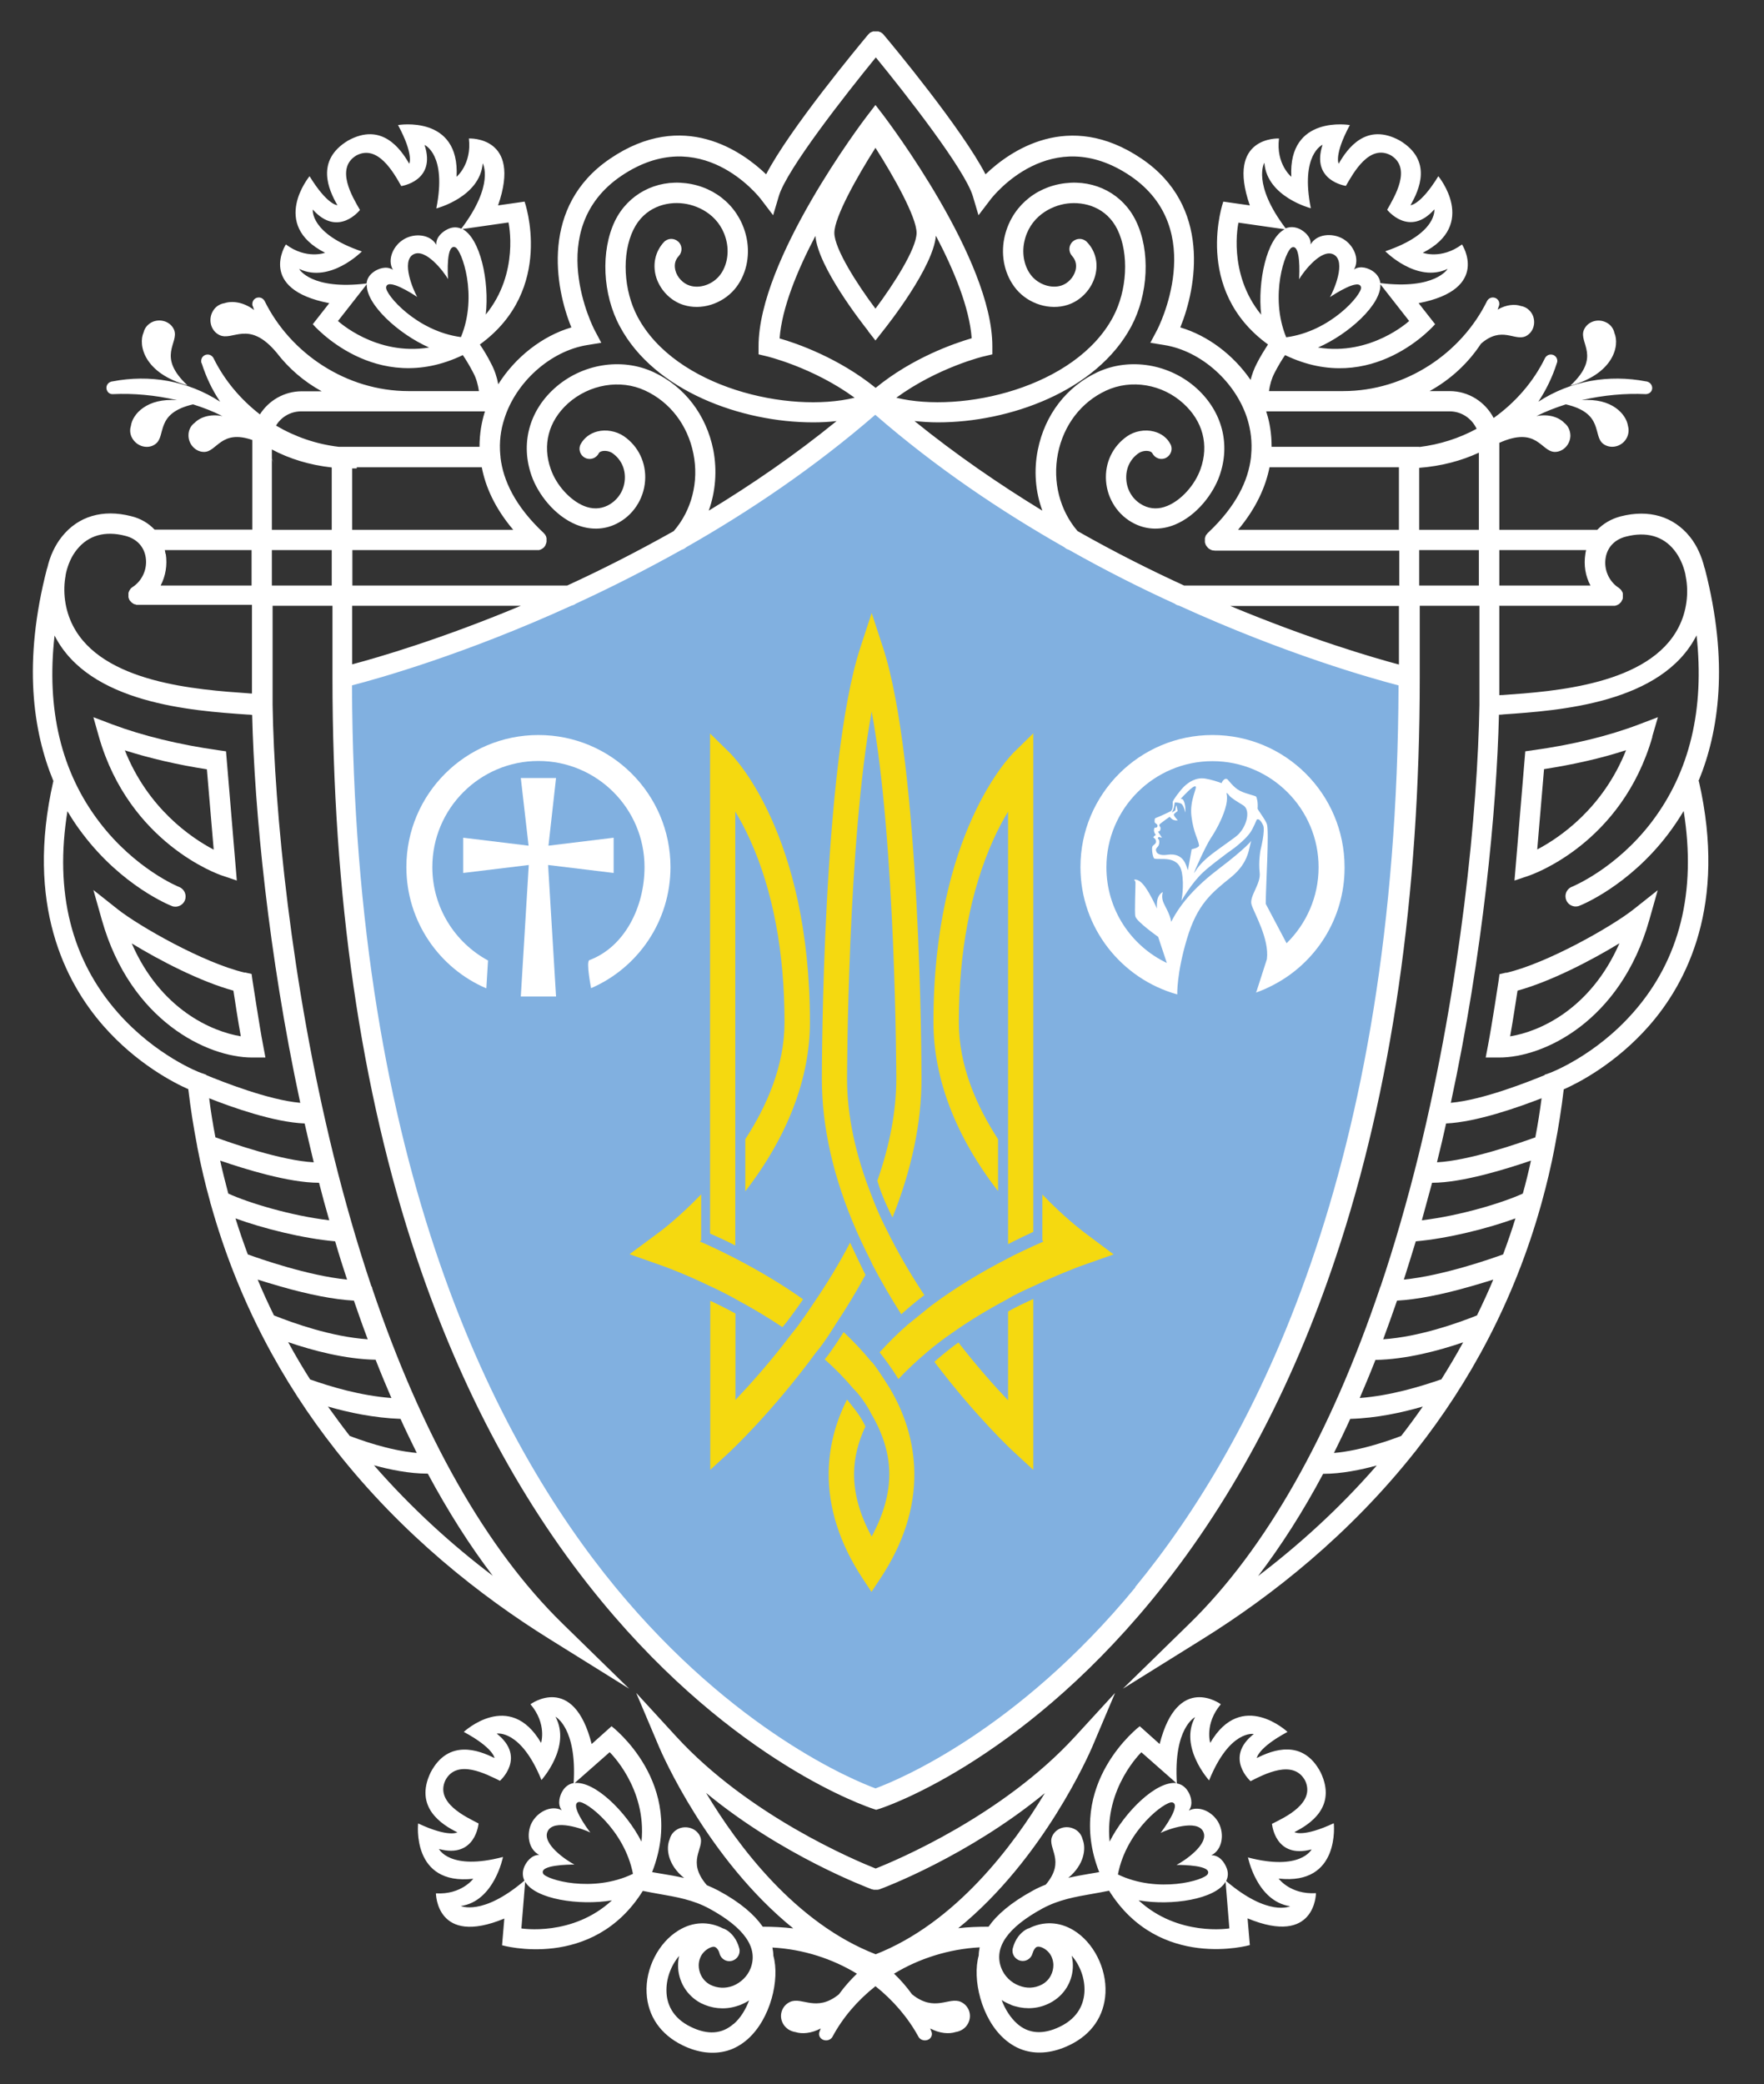 <svg xmlns="http://www.w3.org/2000/svg" id="Layer_1" data-name="Layer 1" viewBox="0 0 93.11 110"><rect x="0" y="0" width="93.11" height="110" fill="#333333" stroke="none"/><path d="M60.02,84.1c-6.36,7.73-12.8,10.35-13.91,10.76-1.11-.41-7.54-3.03-13.91-10.76-6.4-7.77-14.02-22.45-14.1-48.25,1.38-.36,6.01-1.66,11.75-4.27.08-.02.16-.05.22-.1,1.81-.83,3.72-1.79,5.68-2.89.08-.02.16-.07.23-.13,3.38-1.92,6.86-4.26,10.12-7.09h0s0,0,0,0c3.26,2.83,6.75,5.17,10.12,7.09.07.06.15.11.23.13,1.95,1.1,3.87,2.06,5.68,2.89.06.05.14.09.22.1,5.74,2.61,10.37,3.91,11.75,4.27-.08,25.81-7.7,40.48-14.1,48.25" fill="#81b0e0" stroke-width="0"></path><path d="M85.21,17.55c-.06-.25-.24-.47-.51-.57-.43-.17-.93.02-1.1.44-.28.69.95,1.39-.72,2.94,2.29-.63,2.63-2.12,2.33-2.8" fill="#fff" stroke-width="0"></path><path d="M12.5,46.47l-.57-6.82-.42-.06c-2.05-.29-3.98-.76-5.58-1.36l-1-.38.29,1.03c1.61,5.62,6.31,7.27,6.51,7.33l.77.26ZM6.59,39.6c1.32.42,2.79.76,4.33,1l.36,4.24c-1.2-.63-3.47-2.18-4.69-5.24" fill="#fff" stroke-width="0"></path><path d="M12.92,51.33c-2.18-.51-5.57-2.45-6.69-3.33l-1.3-1.03.45,1.59c1.51,5.32,5.57,7.25,7.93,7.25h.7s-.12-.64-.12-.64c-.21-1.08-.55-3.39-.56-3.41l-.05-.36-.35-.08ZM6.94,49.78c1.49.91,3.63,2.02,5.38,2.5.08.53.24,1.57.39,2.41-1.52-.25-4.24-1.41-5.76-4.91" fill="#fff" stroke-width="0"></path><path d="M87.21,38.88l.3-1.03-1,.38c-1.6.61-3.53,1.08-5.58,1.36l-.42.06-.57,6.82.77-.26c.2-.07,4.9-1.71,6.51-7.33M81.5,40.59c1.54-.24,3.02-.57,4.33-1-1.22,3.06-3.49,4.61-4.69,5.24l.36-4.24Z" fill="#fff" stroke-width="0"></path><path d="M79.5,51.33l-.35.08-.05.36s-.35,2.32-.56,3.41l-.12.63h.7c2.36.01,6.42-1.92,7.93-7.24l.45-1.59-1.3,1.03c-1.12.88-4.51,2.82-6.69,3.33M79.71,54.69c.15-.84.31-1.88.39-2.41,1.75-.48,3.89-1.59,5.38-2.5-1.53,3.5-4.25,4.67-5.76,4.91" fill="#fff" stroke-width="0"></path><path d="M89.65,41.23c1.08-2.61,1.62-6.27.34-11.21,0-.02-.01-.03-.02-.05-.15-.61-.4-1.18-.77-1.64-.87-1.08-2.16-1.46-3.65-1.08-.5.13-.92.38-1.24.71h-5.17v-4.59c2.01-.9,2.19.47,2.93.48.44,0,.81-.39.82-.85,0-.29-.13-.54-.33-.69-.27-.28-.8-.48-1.46-.35.49-.25,1.02-.45,1.55-.62,2.03.47,1.4,1.66,1.98,2.09.36.26.88.17,1.16-.2.17-.23.21-.51.14-.75-.09-.62-.85-1.49-2.45-1.36,1.15-.27,2.33-.37,3.38-.32.13,0,.25-.06.31-.17.09-.16.02-.37-.15-.46-.04-.02-.09-.04-.13-.04-1.97-.38-3.98-.04-5.69,1.07.41-.62.74-1.3.97-2.02.02-.04.03-.09.03-.13,0-.19-.15-.34-.34-.34-.14,0-.25.08-.31.19-.61,1.25-1.56,2.34-2.71,3.16-.44-.84-1.31-1.42-2.33-1.42h-1.05c1.12-.62,2.04-1.48,2.71-2.5,1.11-.97,1.78-.11,2.37-.4.4-.2.55-.71.35-1.13-.13-.26-.36-.42-.61-.46-.31-.11-.77-.08-1.23.19.02-.06.04-.11.06-.17.02-.04.03-.09.03-.13,0-.19-.15-.34-.34-.34-.14,0-.25.08-.31.19-1.36,2.76-4.3,4.75-7.59,4.75h-3.92c.05-.34.14-.66.29-.95.18-.35.37-.67.56-.95,4.62,2.23,7.92-1.63,7.92-1.63l-.87-1.11c3.83-.74,2.29-3.1,2.29-3.1-1.09.81-2.07.44-2.07.44,2.94-1.49.82-4.04.82-4.04-.94,1.53-1.47,1.53-1.47,1.53.46-.8,1.18-2.36-.56-3.41-1.78-.98-2.77.42-3.23,1.22,0,0-.26-.46.59-2.04,0,0-3.26-.56-3.09,2.73,0,0-.82-.67-.65-2.02,0,0-2.82-.15-1.54,3.53l-1.4-.2s-1.64,4.64,2.36,7.54c-.2.31-.41.64-.6,1.02-.14.27-.24.55-.32.85-.9-1.31-2.25-2.34-3.71-2.77.86-2.1,1.66-6.41-2.05-8.91-3.86-2.61-6.98-.37-8.23.83-1.24-2.39-4.88-6.78-5.38-7.37,0,0,0,0,0,0,0,0,0,0,0,0,0-.01-.02-.02-.03-.03-.01-.01-.02-.03-.04-.04,0,0,0,0,0,0-.02-.01-.04-.02-.05-.04-.01,0-.02-.02-.04-.02-.02,0-.04-.02-.06-.02-.01,0-.03-.01-.04-.02-.02,0-.04,0-.05,0-.02,0-.03,0-.05,0-.02,0-.03,0-.05,0s-.03,0-.05,0c-.02,0-.03,0-.05,0-.02,0-.04,0-.05,0-.01,0-.03.01-.04.02-.02,0-.04.01-.06.02-.01,0-.02.02-.04.02-.02.01-.04.02-.05.04,0,0,0,0,0,0-.01.01-.03.03-.04.04,0,0-.02.02-.03.03,0,0,0,0,0,0,0,0,0,0,0,0-.5.6-4.14,4.98-5.38,7.37-1.25-1.2-4.37-3.45-8.23-.83-3.7,2.5-2.91,6.82-2.05,8.91-1.54.45-2.97,1.58-3.86,3-.07-.38-.19-.74-.37-1.08-.19-.38-.39-.71-.6-1.02,4-2.9,2.36-7.54,2.36-7.54l-1.4.2c1.28-3.68-1.54-3.53-1.54-3.53.16,1.35-.65,2.02-.65,2.02.18-3.29-3.09-2.73-3.09-2.73.85,1.58.59,2.04.59,2.04-.46-.8-1.46-2.2-3.23-1.22-1.74,1.05-1.02,2.61-.56,3.41,0,0-.53,0-1.47-1.53,0,0-2.12,2.55.82,4.04,0,0-.99.37-2.07-.44,0,0-1.54,2.36,2.29,3.1l-.87,1.11s3.3,3.85,7.92,1.63c.19.28.38.6.56.95.15.28.24.61.29.95h-3.72c-3.28,0-6.23-1.99-7.59-4.75-.06-.11-.17-.19-.31-.19-.19,0-.34.15-.34.34,0,.05,0,.09.03.13.02.06.04.13.06.19-.56-.43-1.17-.49-1.56-.36-.27.04-.52.21-.65.49-.21.44-.05.98.38,1.19.71.35,1.54-.84,3.02.93.63.82,1.43,1.52,2.38,2.04h-1.05c-.93,0-1.75.49-2.21,1.22-1.03-.8-1.88-1.81-2.45-2.97-.06-.11-.17-.19-.31-.19-.19,0-.34.15-.34.34,0,.05,0,.09.03.13.23.72.55,1.4.97,2.02-1.71-1.11-3.72-1.45-5.69-1.07-.04,0-.09.02-.13.04-.17.09-.23.29-.14.46.06.12.18.18.31.17,1.06-.05,2.23.05,3.38.32-1.59-.13-2.36.74-2.44,1.36-.08.24-.04.52.14.75.28.37.81.47,1.16.2.58-.43-.05-1.62,1.98-2.09.54.17,1.06.37,1.55.62-.66-.13-1.19.07-1.46.35-.21.15-.34.4-.33.69.01.46.38.85.82.85.69,0,.89-1.21,2.55-.63,0,.01,0,.02,0,.03v4.7h-5.16c-.32-.34-.74-.59-1.24-.71-1.49-.38-2.79,0-3.65,1.08-.37.46-.63,1.03-.77,1.64,0,.02-.01.03-.02.05-1.28,4.94-.74,8.6.34,11.21,0,.01,0,.02-.01.03-1.47,6.47.62,10.57,2.64,12.88,1.76,2.01,3.74,3.02,4.49,3.35.12,1.03.28,2.03.47,3.01,0,.02,0,.04.01.07.19.99.42,1.96.68,2.89,0,.04.02.07.03.11,1.44,5.14,3.8,9.42,6.57,12.94.02.03.04.06.07.09,3.47,4.4,7.57,7.63,11.25,9.92l4.19,2.61-3.53-3.45c-4-3.91-7.42-9.94-10.03-17.67,0-.05-.02-.09-.05-.13-.73-2.18-1.4-4.49-2-6.92-2.23-9.06-3.12-18.2-3.21-23.74v-.48s0,0,0,0v-4.76h3.16v3.78h0c0,11.51,1.49,21.8,4.43,30.59,2.36,7.05,5.65,13.17,9.78,18.17,7.06,8.55,14.04,10.85,14.33,10.95l.16.05.16-.05c.29-.09,7.27-2.4,14.33-10.95,4.13-5,7.42-11.11,9.77-18.17,2.94-8.79,4.43-19.09,4.43-30.59h0v-3.78h3.15v5.24h0c-.09,5.53-.98,14.68-3.21,23.74-.6,2.43-1.27,4.75-2,6.92-.02.04-.04.08-.05.13-2.61,7.72-6.02,13.75-10.03,17.67l-3.53,3.45,4.19-2.61c3.68-2.29,7.77-5.52,11.25-9.92.03-.03.05-.06.07-.09,2.77-3.52,5.13-7.8,6.57-12.94.01-.03.02-.07.03-.11.26-.94.49-1.9.68-2.89,0-.02,0-.04.01-.06.19-.98.35-1.98.47-3.01.75-.33,2.73-1.34,4.5-3.35,2.02-2.3,4.11-6.41,2.64-12.88,0-.01,0-.02-.01-.03M8.74,29.24c-.01-.07-.03-.14-.04-.21h4.58v1.87h-4.8c.26-.5.36-1.08.27-1.66M3.45,30.39s.02-.07.03-.11c0,0,0-.01,0-.02.11-.48.3-.92.59-1.27.6-.74,1.48-.99,2.55-.71.59.15.98.56,1.07,1.13.1.61-.18,1.24-.69,1.57,0,0,0,0,0,0-.02.01-.04.03-.05.04,0,0-.02.01-.03.02-.02.02-.03.03-.04.05,0,0-.02.02-.02.03-.04.05-.06.11-.08.17,0,0,0,0,0,.01,0,.02,0,.04,0,.06,0,.02,0,.03,0,.05,0,0,0,0,0,0,0,.02,0,.03,0,.05,0,.02,0,.03,0,.05,0,.02,0,.04.02.06,0,.02,0,.03.01.04,0,.02.02.04.03.06,0,.01.01.02.02.03,0,0,0,0,0,0,.01.02.02.03.04.04.01.01.02.03.03.04,0,0,.02.02.03.02.02.02.03.03.05.04,0,0,.02.01.03.02.02.01.04.02.06.03.01,0,.03,0,.05.01.02,0,.04.01.05.02.01,0,.03,0,.04,0,.02,0,.04,0,.06,0,0,0,0,0,0,0h6v4.68c-.06,0-.11,0-.17-.01-2.71-.19-7.75-.54-9.29-3.59-.42-.83-.54-1.8-.37-2.66M22.58,77.77c1.07,1.99,2.21,3.79,3.43,5.39-2.13-1.61-4.28-3.55-6.27-5.83.84.23,1.86.44,2.82.44h.01M22.01,76.68c-1.49-.13-3.08-.72-3.55-.9-.39-.5-.77-1.02-1.15-1.55,1.11.32,2.44.6,3.83.65.28.62.57,1.21.86,1.8M19.83,71.77c.27.69.55,1.36.83,2.01-1.66-.13-3.21-.6-4.29-.98-.4-.63-.79-1.29-1.16-1.97,1.31.45,3.02.9,4.63.93M19.41,70.68c-1.91-.13-3.95-.86-4.95-1.26-.3-.61-.59-1.24-.86-1.89.32.1.71.22,1.2.36,1.53.44,2.83.69,3.88.75.24.7.48,1.38.73,2.04M17.69,65.51c.2.69.41,1.36.63,2.02-2.07-.21-4.61-1.1-5.24-1.33-.23-.62-.45-1.25-.65-1.9,1.45.53,3.56,1.06,5.26,1.21M16.84,62.42c.17.67.35,1.33.54,1.98-2.02-.24-4.26-.92-5.33-1.41-.15-.57-.3-1.15-.43-1.74,1.28.44,3.62,1.17,5.21,1.17h.01M16.53,61.21s.02.09.03.13c-1.71-.09-4.34-1.01-5.19-1.32-.13-.67-.24-1.36-.33-2.06,1.21.48,3.44,1.27,5.04,1.33.15.64.29,1.28.45,1.92M15.84,58.2c-1.68-.15-4.12-1.12-4.95-1.46v-.02s-.31-.11-.31-.11c-.02,0-2.36-.89-4.37-3.18-2.45-2.79-3.34-6.36-2.65-10.62.27.46.55.87.83,1.23,2.07,2.72,4.56,3.73,4.67,3.77.06.03.13.04.2.04.21,0,.42-.13.5-.34.11-.28-.03-.59-.3-.7-.02,0-2.32-.94-4.21-3.42-2.02-2.64-2.81-5.95-2.37-9.85,1.82,3.59,7.25,3.97,10.17,4.17.09,0,.18.01.26.02.12,5,.85,12.62,2.54,20.48M79.13,29.03h4.59c-.02.07-.03.14-.04.21-.09.58,0,1.16.27,1.66h-4.81v-1.87ZM79.13,31.97h6.01s0,0,0,0c.02,0,.04,0,.06,0,.01,0,.03,0,.04,0,.02,0,.04-.01.06-.02.01,0,.03,0,.04-.01.03-.01.05-.02.07-.04,0,0,.01,0,.02,0,.02-.02.04-.03.06-.05,0,0,.01-.01.02-.02.01-.01.02-.03.04-.04.01-.01.02-.02.03-.04,0,0,0,0,0,0,0-.01.01-.02.02-.04,0-.02.02-.03.03-.05,0-.02.01-.03.02-.05,0-.02.01-.04.01-.05,0-.02,0-.04,0-.06,0-.01,0-.03,0-.04,0,0,0,0,0,0,0-.02,0-.04,0-.05,0-.02,0-.04,0-.05,0-.01,0-.02,0-.03,0-.02-.01-.05-.02-.07,0,0,0-.02-.01-.02-.01-.02-.02-.04-.04-.07,0-.01-.02-.02-.03-.04-.01-.02-.02-.03-.04-.04,0,0-.02-.02-.03-.03-.02-.01-.03-.03-.05-.04,0,0,0,0,0,0-.51-.33-.79-.96-.69-1.57.09-.57.48-.98,1.07-1.13,1.07-.28,1.96-.03,2.55.71.28.35.48.79.59,1.27,0,0,0,.01,0,.02,0,.04.02.07.02.11.17.86.05,1.84-.37,2.66-1.54,3.05-6.58,3.4-9.29,3.59-.06,0-.12,0-.18.01v-4.68ZM68.19,13.06c.47-.2.4,1.39.38,1.68.21-.37,1.19-1.67,1.84-1.3.65.37,0,1.88-.21,2.24.24-.16,1.57-1.02,1.64-.51.05.37-1.6,2.32-3.95,2.63-.9-2.19-.04-4.6.3-4.74M69.57,18.34c1.61-.7,3.35-2.27,3.29-3.34l1.52,1.94s-2.01,1.86-4.81,1.4M66.74,8.61c.15,1.79,2.45,2.38,2.45,2.38-.57-2.85.62-3.35.62-3.35-.63,1.91,1.23,2.17,1.23,2.17.4-.69,1.24-2.23,2.38-1.61,1.11.68.19,2.18-.2,2.87,0,0,1.16,1.48,2.49-.02,0,0,.17,1.28-2.59,2.21,0,0,1.67,1.7,3.29.93,0,0-.64,1.11-3.55.75-.03-.24-.15-.46-.4-.63-.19-.13-.63-.33-.99-.09.32-.56-.03-1.3-.59-1.62-.56-.32-1.38-.26-1.7.3.03-.43-.37-.71-.57-.81-.27-.13-.52-.13-.75-.04-1.77-2.34-1.13-3.45-1.13-3.45M66.57,16.61c-1.8-2.2-1.2-4.86-1.2-4.86l2.44.35c-.95.48-1.44,2.77-1.24,4.52M27.08,27.96h-8.49v-3.24c.08,0,.16,0,.24,0v-.06h6.6c.19,1,.67,2.13,1.66,3.3M15.81,14.2c1.62.76,3.29-.93,3.29-.93-2.75-.93-2.59-2.21-2.59-2.21,1.34,1.5,2.49.02,2.49.02-.4-.69-1.31-2.19-.2-2.87,1.14-.62,1.99.92,2.38,1.61,0,0,1.86-.26,1.23-2.17,0,0,1.19.5.62,3.35,0,0,2.3-.59,2.45-2.38,0,0,.64,1.11-1.13,3.45-.23-.1-.48-.1-.75.04-.2.1-.6.38-.57.81-.32-.56-1.14-.63-1.7-.3-.56.32-.91,1.07-.59,1.62-.36-.24-.8-.04-.99.09-.25.17-.38.38-.4.63-2.91.36-3.55-.75-3.55-.75M17.84,16.94l1.52-1.94c-.05,1.06,1.68,2.63,3.29,3.34-2.81.46-4.81-1.4-4.81-1.4M24.33,17.79c-2.35-.31-4-2.26-3.95-2.63.07-.51,1.4.35,1.64.51-.21-.37-.85-1.87-.21-2.24.65-.37,1.63.93,1.84,1.3-.02-.29-.1-1.87.38-1.68.34.14,1.21,2.55.3,4.74M24.4,12.09l2.44-.35s.6,2.66-1.2,4.86c.2-1.75-.29-4.03-1.24-4.52M17.51,30.9h-3.16v-1.87h3.16v1.87ZM17.51,27.96h-3.16v-3.72c.07.11.14.23.2.35-.07-.13-.13-.25-.2-.37v-.5c.92.49,1.98.82,3.16.95v3.3ZM14.57,22.46c.27-.45.76-.75,1.33-.75h9.7s-.02.06-.03.09c-.14.46-.26,1.07-.26,1.78h-7.43c-1.19-.14-2.31-.53-3.31-1.12M18.59,31.97h8.9c-4.21,1.76-7.54,2.73-8.9,3.09v-3.09ZM59.93,83.77c-6.28,7.63-12.63,10.21-13.72,10.61-1.09-.4-7.44-2.99-13.72-10.61-6.31-7.67-13.82-22.14-13.91-47.6,1.36-.35,5.93-1.63,11.59-4.21.08-.02.16-.05.22-.1,1.78-.82,3.67-1.77,5.6-2.85.08-.02.16-.07.23-.13,3.33-1.89,6.77-4.21,9.98-6.99h0s0,0,0,0c3.21,2.79,6.65,5.1,9.98,6.99.07.06.14.11.23.13,1.93,1.09,3.82,2.04,5.6,2.85.06.05.14.09.22.1,5.66,2.58,10.23,3.86,11.59,4.21-.08,25.46-7.6,39.93-13.91,47.6M45.81,17.46l.4.51.4-.51c.28-.35,2.65-3.36,2.79-5.02.96,1.83,1.77,3.8,1.89,5.41-.92.27-3.13,1.03-5.07,2.62h0s0,0,0,0c-1.95-1.58-4.16-2.35-5.07-2.61.12-1.61.93-3.58,1.89-5.41.14,1.66,2.51,4.67,2.79,5.02M44.04,12.29c0-.83,1.2-2.97,2.17-4.49.97,1.52,2.17,3.66,2.17,4.49s-1.2,2.7-2.17,4c-.97-1.29-2.17-3.17-2.17-4M73.84,35.07c-1.35-.36-4.68-1.33-8.9-3.09h8.9v3.09ZM73.84,30.9h-11.34c-1.79-.82-3.68-1.77-5.62-2.87-.94-1.09-1.33-2.61-1.04-4.09.3-1.51,1.23-2.72,2.55-3.33,1.32-.61,2.96-.34,4.08.69,1.02.93,1.35,2.18.9,3.45-.3.85-1.02,1.65-1.76,1.95-.44.18-.86.17-1.25-.02-.53-.26-.87-.77-.91-1.37-.04-.57.2-1.09.66-1.4.15-.1.37-.14.54-.1.09.02.15.06.18.12.14.26.46.37.72.23.26-.14.37-.46.23-.72-.17-.33-.48-.57-.88-.67-.47-.12-1.01-.02-1.4.25-.77.53-1.19,1.41-1.12,2.36.07.97.65,1.84,1.51,2.26.67.33,1.4.34,2.12.05,1.17-.48,2.03-1.64,2.36-2.58.59-1.67.14-3.38-1.19-4.6-1.44-1.31-3.55-1.66-5.25-.87-1.63.76-2.78,2.25-3.15,4.1-.22,1.09-.13,2.21.24,3.21-2.26-1.38-4.55-2.95-6.75-4.73.4.04.81.07,1.24.07,3.76,0,8.37-1.64,10.2-5.06.91-1.7,1.02-3.99.25-5.57-.68-1.41-2.15-2.19-3.75-1.99-1.63.2-2.88,1.34-3.2,2.9-.2.98.04,1.98.63,2.69.66.79,1.78,1.13,2.71.83.7-.22,1.27-.83,1.46-1.55.17-.64.02-1.29-.43-1.76-.2-.22-.54-.23-.76-.03s-.23.54-.03.76c.24.26.23.56.18.76-.1.37-.4.69-.75.8-.52.17-1.18-.05-1.56-.5-.38-.45-.53-1.13-.4-1.78.27-1.34,1.4-1.94,2.28-2.05.9-.11,2.07.19,2.65,1.39.61,1.27.51,3.2-.24,4.6-1.99,3.73-7.98,5.1-11.44,4.26,2.19-1.6,4.62-2.19,4.65-2.19l.42-.1v-.43c0-4.59-5.51-11.86-5.74-12.17l-.43-.56-.43.56c-.24.31-5.74,7.58-5.74,12.17v.43l.42.1s2.45.58,4.65,2.19c-3.46.84-9.45-.52-11.45-4.26-.75-1.4-.85-3.33-.23-4.6.58-1.2,1.75-1.51,2.65-1.39.88.11,2.01.71,2.28,2.05.13.65-.02,1.33-.4,1.78-.39.46-1.04.67-1.56.5-.35-.11-.66-.44-.75-.8-.05-.2-.07-.5.18-.76.2-.22.19-.56-.03-.76-.22-.2-.56-.19-.76.03-.44.48-.59,1.12-.43,1.76.19.72.76,1.33,1.46,1.55.93.3,2.04-.04,2.71-.83.59-.7.83-1.71.63-2.69-.32-1.56-1.57-2.7-3.2-2.9-1.59-.2-3.06.58-3.75,1.99-.76,1.58-.66,3.87.26,5.57,1.83,3.42,6.44,5.06,10.2,5.06.43,0,.84-.02,1.24-.07-2.2,1.79-4.49,3.36-6.75,4.73.36-1,.45-2.12.24-3.21-.37-1.84-1.51-3.34-3.15-4.1-1.7-.79-3.81-.44-5.25.87-1.33,1.21-1.78,2.93-1.19,4.6.33.94,1.19,2.1,2.36,2.58.72.29,1.46.28,2.12-.05.86-.42,1.44-1.29,1.51-2.26.07-.95-.35-1.83-1.12-2.36-.4-.27-.94-.37-1.4-.25-.39.1-.7.34-.88.67-.14.26-.03.59.23.72.26.14.59.03.72-.23.03-.06.09-.1.18-.12.17-.04.39,0,.54.1.46.32.7.83.66,1.4-.04.6-.39,1.11-.91,1.37-.39.19-.81.2-1.25.02-.73-.3-1.46-1.1-1.75-1.95-.45-1.26-.12-2.52.9-3.45,1.13-1.02,2.77-1.3,4.08-.69,1.32.61,2.25,1.83,2.55,3.33.3,1.48-.09,3-1.04,4.09-1.94,1.09-3.83,2.05-5.62,2.87h-11.34v-1.87h9.74s0,0,0,0c.03,0,.07,0,.1,0,.04,0,.07-.02.1-.03,0,0,.02,0,.02-.01.02-.01.05-.02.07-.04,0,0,.02-.01.03-.02.02-.02.04-.03.06-.05,0,0,0,0,0,0,0,0,.01-.02.02-.03.01-.02.03-.03.04-.05,0-.01.02-.03.02-.05,0-.02.02-.03.02-.05,0-.02.01-.04.02-.05,0-.02,0-.03.01-.05,0-.02,0-.04,0-.06,0-.01,0-.02,0-.03,0,0,0,0,0,0,0-.02,0-.04,0-.07,0-.01,0-.03,0-.04,0-.02-.01-.04-.02-.06,0-.01,0-.03-.01-.04,0-.02-.02-.04-.03-.05,0-.01-.01-.02-.02-.04-.01-.02-.02-.03-.04-.04-.01-.01-.02-.03-.03-.04,0,0,0,0,0,0-1.53-1.43-2.14-2.8-2.28-3.98,0-.04,0-.08-.01-.12-.07-.72.03-1.36.2-1.89.6-1.97,2.45-3.62,4.39-3.93l.74-.12-.35-.66c-.03-.05-2.77-5.32,1.41-8.15,4.18-2.82,7.24,1.07,7.37,1.24l.64.84.3-1.01c.41-1.4,3.53-5.37,5.12-7.32,1.59,1.94,4.7,5.92,5.12,7.32l.3,1.01.64-.84c.13-.17,3.19-4.06,7.37-1.24,4.18,2.83,1.44,8.1,1.41,8.15l-.35.66.74.12c1.94.31,3.79,1.96,4.39,3.93.16.53.26,1.17.19,1.89,0,.04-.01.08-.01.12-.14,1.18-.75,2.55-2.28,3.98,0,0,0,0,0,0-.01.01-.02.02-.03.04-.01.02-.03.03-.04.04,0,.01-.01.02-.02.03-.01.02-.02.04-.03.06,0,.01,0,.02-.01.04,0,.02-.02.04-.02.06,0,.01,0,.02,0,.04,0,.02,0,.05,0,.07,0,0,0,0,0,0,0,.01,0,.02,0,.03,0,.02,0,.04,0,.07,0,.02,0,.03.01.04,0,.02.01.04.02.06,0,.02.01.03.02.05,0,.02.02.03.03.05.01.02.02.03.04.05,0,0,.01.02.02.03,0,0,0,0,0,0,.02.02.04.03.05.05,0,0,.02.02.03.02.02.01.04.02.07.04,0,0,.02.01.03.02.03.01.07.02.1.03.03,0,.07,0,.1.01h9.74v1.87ZM73.84,27.96h-8.49c.98-1.17,1.46-2.3,1.66-3.3h6.83v3.3ZM74.91,23.58h-7.79c0-.71-.11-1.32-.26-1.78,0-.03-.02-.06-.03-.09h9.69c.63,0,1.17.38,1.42.92-.92.5-1.95.83-3.02.96M78.06,23.89v4.07h-3.15v-3.27c1.17-.09,2.22-.37,3.15-.8M74.91,29.03h3.15v1.87h-3.15v-1.87ZM66.41,83.17c1.22-1.6,2.37-3.4,3.43-5.39h.01c.96,0,1.98-.21,2.82-.44-1.99,2.29-4.14,4.22-6.27,5.84M73.96,75.78c-.47.18-2.06.77-3.55.9.29-.59.58-1.18.86-1.8,1.4-.04,2.72-.33,3.83-.65-.37.53-.75,1.05-1.14,1.55M76.06,72.8c-1.08.37-2.63.85-4.29.98.28-.65.56-1.32.83-2.01,1.61-.03,3.32-.48,4.63-.93-.37.68-.76,1.33-1.16,1.97M77.96,69.42c-1,.4-3.04,1.13-4.95,1.26.25-.67.49-1.35.73-2.04,1.05-.06,2.35-.31,3.88-.75.49-.14.88-.26,1.2-.36-.27.65-.56,1.27-.86,1.89M79.34,66.2c-.63.23-3.17,1.12-5.24,1.33.21-.66.42-1.33.63-2.02,1.71-.15,3.81-.68,5.26-1.21-.2.65-.42,1.28-.65,1.9M80.38,62.99c-1.07.49-3.31,1.17-5.33,1.41.18-.65.36-1.31.54-1.98h.01c1.59,0,3.92-.73,5.21-1.17-.13.59-.27,1.17-.43,1.74M81.05,60.02c-.86.31-3.49,1.23-5.2,1.32.01-.04.02-.09.03-.13.16-.64.31-1.28.45-1.92,1.6-.07,3.83-.86,5.04-1.33-.09.7-.2,1.39-.33,2.06M86.21,53.43c-2.01,2.29-4.35,3.17-4.37,3.18l-.31.11v.02c-.83.34-3.26,1.31-4.95,1.46,1.69-7.86,2.42-15.48,2.54-20.48.09,0,.17-.01.26-.02,2.92-.2,8.35-.58,10.17-4.17.43,3.9-.36,7.21-2.37,9.85-1.89,2.48-4.19,3.41-4.21,3.42-.28.11-.41.42-.3.7.08.21.29.34.5.34.07,0,.13-.01.2-.04.11-.04,2.6-1.05,4.67-3.77.28-.37.56-.78.83-1.23.68,4.26-.2,7.83-2.65,10.62" fill="#fff" stroke-width="0"></path><path d="M68.3,96.7c.82-.41,2.28-1.33,1.41-3.16-.94-1.8-2.55-1.18-3.37-.76,0,0,.04-.53,1.62-1.38,0,0-2.42-2.27-4.08.58,0,0-.31-1.01.56-2.04,0,0-2.27-1.68-3.23,2.1l-1.05-.94s-3.98,3.02-2.14,7.7c-.18.03-.35.06-.53.09-.36.06-.73.13-1.1.21.85-.7.95-1.56.75-2.04-.06-.25-.24-.47-.51-.57-.43-.17-.93.02-1.1.44-.25.63.74,1.26-.33,2.53-.23.09-.46.19-.69.32-1.17.64-1.9,1.28-2.33,1.9-.55,0-1.09.02-1.6.08,4.52-3.67,6.93-9.25,7.06-9.54l1.22-2.88-2.11,2.3c-3.83,4.18-9.44,6.54-10.53,6.97-1.08-.43-6.7-2.79-10.53-6.97l-2.11-2.3,1.22,2.88c.13.3,2.54,5.88,7.07,9.55-.51-.06-1.05-.09-1.61-.09-.43-.62-1.16-1.27-2.33-1.9-.21-.11-.42-.21-.62-.29-1.11-1.29-.1-1.93-.35-2.56-.17-.41-.67-.6-1.1-.44-.27.11-.45.32-.51.57-.21.48-.11,1.35.76,2.05-.39-.09-.78-.16-1.16-.22-.18-.03-.36-.06-.53-.09,1.84-4.68-2.14-7.7-2.14-7.7l-1.05.94c-.96-3.78-3.23-2.1-3.23-2.1.88,1.04.56,2.04.56,2.04-1.66-2.84-4.08-.58-4.08-.58,1.58.85,1.62,1.38,1.62,1.38-.82-.41-2.43-1.03-3.37.76-.88,1.83.58,2.75,1.41,3.16,0,0-.45.29-2.07-.47,0,0-.37,3.29,2.91,2.92,0,0-.62.85-1.97.77,0,0,.01,2.82,3.61,1.33l-.12,1.41s4.78,1.37,7.43-2.87c.29.06.58.11.85.16.92.16,1.8.31,2.65.77,1.86,1.01,2.6,2.07,2.19,3.15-.16.42-.51.76-.93.93-.4.15-.82.13-1.19-.05-.46-.24-.62-.69-.62-1.03,0-.19.06-.66.57-.92.09-.04.21-.09.31-.04,0,0,0,0,0,0,.09.05.18.17.22.34.08.29.37.46.66.38.28-.08.46-.37.38-.66-.12-.45-.37-.79-.71-.99,0,0,0,0,0,0,0,0-.02,0-.03-.01-.03-.02-.06-.03-.08-.04,0,0-.01,0-.02,0-.77-.4-1.61-.37-2.37.1-1.05.64-1.75,2-1.68,3.3.06,1.21.73,2.19,1.9,2.76.82.4,1.62.49,2.34.29.39-.11.76-.32,1.09-.61,1.22-1.08,1.71-3.17,1.36-4.41,0-.14-.02-.28-.05-.43,1.63.09,3.16.59,4.46,1.38-.35.34-.67.7-.95,1.09-1.2.97-1.94.11-2.58.4-.43.2-.6.71-.38,1.13.14.26.39.42.66.46.34.11.84.08,1.34-.19-.02.05-.04.11-.06.16-.02.04-.03.09-.03.13,0,.19.17.34.37.34.15,0,.28-.08.34-.19.54-1.01,1.32-1.92,2.27-2.67.94.75,1.72,1.66,2.27,2.67.06.11.19.19.34.19.21,0,.37-.15.37-.34,0-.05-.01-.09-.03-.13-.02-.06-.04-.11-.06-.16.5.27,1,.3,1.34.19.27-.04.53-.2.66-.46.22-.42.05-.93-.38-1.13-.64-.29-1.37.57-2.58-.4-.28-.39-.6-.76-.95-1.09,1.32-.8,2.88-1.3,4.52-1.39-.03.15-.05.29-.05.43-.35,1.23.13,3.33,1.36,4.41.33.29.7.5,1.09.61.71.2,1.51.11,2.34-.29,1.17-.56,1.84-1.54,1.9-2.76.06-1.3-.63-2.66-1.68-3.3-.76-.46-1.6-.49-2.37-.1,0,0-.01,0-.02,0-.03.01-.06.03-.08.04,0,0-.02,0-.03.01,0,0,0,0,0,0-.34.2-.59.54-.71.99-.08.29.1.58.38.66.29.08.58-.09.66-.38.05-.17.13-.3.22-.34,0,0,0,0,0,0,.1-.04.22,0,.31.04.51.25.57.73.57.92,0,.34-.16.79-.62,1.03-.37.19-.79.21-1.19.05-.43-.16-.78-.51-.94-.93-.41-1.08.33-2.14,2.19-3.15.86-.46,1.73-.61,2.65-.77.28-.05.56-.1.85-.16,2.65,4.24,7.43,2.87,7.43,2.87l-.12-1.41c3.6,1.49,3.61-1.33,3.61-1.33-1.36.08-1.97-.77-1.97-.77,3.28.37,2.91-2.92,2.91-2.92-1.63.76-2.07.47-2.07.47M24.32,100.59c1.77-.25,2.23-2.59,2.23-2.59-2.81.74-3.38-.42-3.38-.42,1.94.52,2.09-1.35,2.09-1.35-.71-.36-2.3-1.11-1.75-2.28.61-1.15,2.16-.32,2.88.03,0,0,1.41-1.24-.17-2.49,0,0,1.27-.24,2.36,2.45,0,0,1.59-1.76.74-3.34,0,0,1.14.58.96,3.5-.24.04-.45.18-.6.44-.11.19-.29.65-.03.99-.58-.29-1.3.11-1.59.68-.29.58-.17,1.39.4,1.68-.43,0-.69.41-.78.61-.12.28-.1.53,0,.75-2.23,1.9-3.38,1.33-3.38,1.33M27.52,101.77l.2-2.46c.54.92,2.85,1.27,4.58.98-2.09,1.93-4.79,1.48-4.79,1.48M28.67,98.88c-.23-.46,1.36-.48,1.65-.48-.38-.19-1.74-1.09-1.41-1.76.33-.67,1.87-.12,2.25.07-.18-.23-1.11-1.51-.61-1.61.37-.07,2.41,1.46,2.86,3.79-2.13,1.03-4.59.31-4.75-.02M33.86,97.19c-.8-1.57-2.47-3.21-3.53-3.09l1.85-1.63s1.97,1.89,1.68,4.72M38.72,106.81c-.61.54-1.37.59-2.25.16-1.02-.49-1.27-1.27-1.29-1.84-.03-.68.23-1.4.67-1.91-.04.16-.06.33-.06.5,0,.84.46,1.6,1.2,1.99.57.29,1.22.36,1.84.18.07-.02.15-.05.22-.07.17-.07.34-.15.49-.25-.18.48-.45.93-.82,1.25M46.21,103.13c-4.22-1.64-7.27-5.72-8.94-8.51,4.04,3.33,8.53,5,8.76,5.09,0,0,.02,0,.02,0,.02,0,.04.01.06.02.02,0,.03,0,.04,0,.02,0,.04,0,.06,0,.02,0,.03,0,.05,0,.02,0,.04,0,.05,0,.02,0,.04,0,.05-.01,0,0,.02,0,.03,0,.23-.08,4.71-1.76,8.76-5.09-1.67,2.78-4.72,6.86-8.94,8.51M53.37,105.81c.07.03.15.05.22.07.62.18,1.27.12,1.84-.18.75-.39,1.21-1.15,1.2-1.99,0-.17-.03-.34-.06-.5.44.5.71,1.23.67,1.91-.03.57-.28,1.35-1.3,1.84-.89.43-1.65.37-2.25-.16-.36-.32-.64-.77-.82-1.25.15.1.32.18.49.25M60.24,92.47l1.85,1.63c-1.06-.12-2.73,1.52-3.52,3.09-.29-2.83,1.68-4.72,1.68-4.72M59.01,98.91c.45-2.33,2.49-3.86,2.86-3.79.5.1-.43,1.38-.61,1.61.38-.19,1.92-.74,2.25-.07.33.67-1.03,1.57-1.41,1.76.29,0,1.88.01,1.65.48-.16.33-2.62,1.05-4.75.02M60.11,100.29c1.73.3,4.04-.06,4.58-.98l.2,2.46s-2.7.45-4.79-1.48M65.87,98.01s.46,2.33,2.23,2.59c0,0-1.15.57-3.38-1.33.11-.22.13-.47,0-.75-.09-.21-.34-.62-.78-.61.58-.29.69-1.1.4-1.68-.29-.58-1.01-.97-1.59-.68.26-.34.09-.8-.03-.99-.15-.26-.36-.4-.6-.44-.19-2.93.96-3.5.96-3.5-.86,1.57.74,3.34.74,3.34,1.09-2.69,2.36-2.45,2.36-2.45-1.58,1.24-.17,2.49-.17,2.49.71-.36,2.26-1.18,2.88-.03.55,1.18-1.04,1.93-1.75,2.28,0,0,.15,1.87,2.09,1.35,0,0-.57,1.16-3.38.42" fill="#fff" stroke-width="0"></path><path d="M9.91,20.35c-1.67-1.55-.44-2.24-.72-2.94-.17-.41-.66-.6-1.1-.44-.27.11-.45.32-.51.57-.3.68.03,2.17,2.33,2.8" fill="#fff" stroke-width="0"></path><polygon points="47.9 69.89 47.91 69.91 47.9 69.89 47.9 69.89" fill="#fff" stroke-width="0"></polygon><polygon points="44.12 69.89 44.12 69.89 44.1 69.88 44.12 69.89" fill="#fff" stroke-width="0"></polygon><path d="M52.68,60.12c-1.13-1.74-2.07-3.87-2.07-6.17,0-3.7.61-6.93,1.81-9.61.27-.6.54-1.1.79-1.51v22.83s.3-.17,1.33-.65v-26.31l-1.03,1.01c-.17.17-4.24,4.27-4.24,14.23,0,2.97,1.17,6.03,3.41,8.92v-2.75Z" fill="#f5d910" stroke-width="0"></path><path d="M53.2,73.89c-.67-.7-1.61-1.75-2.61-3.04-.6.42-1.1.87-1.27,1.02,2.17,2.87,4.11,4.68,4.2,4.76l1.02.94v-9.02c-1.11.51-1.33.67-1.33.67v4.66Z" fill="#f5d910" stroke-width="0"></path><path d="M57.12,64.95s-.95-.71-2.1-1.91v2.42s.04.04.06.06c-.17.07-.35.16-.54.24-1.04.48-1.34.65-1.34.65-1.5.77-2.86,1.61-4.04,2.49l-1.25,1.01c-.55.48-1.04.97-1.48,1.46.24.3.68.89.99,1.41.45-.48.96-.96,1.52-1.43,0,0,.52-.46,1.28-.98.9-.64,1.9-1.25,2.98-1.82,0,0,.22-.17,1.34-.67,1.41-.67,2.42-1.03,2.43-1.04l1.81-.64-1.67-1.25Z" fill="#f5d910" stroke-width="0"></path><path d="M45.99,71.86c-.43-.53-.92-1.05-1.46-1.56-.08.12-.63,1.01-1,1.44.57.5,1.07,1.02,1.5,1.53,0,0,.53.49.98,1.38.61,1.04.92,2.08.93,3.1.01,1.06-.3,2.18-.93,3.34-.63-1.15-.94-2.27-.93-3.34.01-.82.21-1.64.6-2.47-.28-.62-.75-1.13-.97-1.42-.63,1.24-.95,2.53-.97,3.85-.02,1.87.58,3.75,1.79,5.59l.47.71.47-.71c1.21-1.83,1.82-3.71,1.79-5.59-.02-1.53-.45-3.02-1.29-4.44-.91-1.45-.99-1.42-.99-1.42" fill="#f5d910" stroke-width="0"></path><path d="M38.81,63.52v-20.69c.25.41.52.91.79,1.51,1.2,2.67,1.81,5.91,1.81,9.61,0,2.3-.94,4.43-2.07,6.17v2.75c2.23-2.89,3.41-5.95,3.41-8.92,0-9.96-4.06-14.06-4.24-14.23l-1.03-1.01v26.39c.21.09.96.43,1.33.63v-2.22Z" fill="#f5d910" stroke-width="0"></path><path d="M38.81,68.55c.89.48,1.72.97,2.49,1.49.4-.47.86-1.14,1.09-1.47-1.07-.76-2.27-1.48-3.58-2.16-1.02-.52-1.33-.65-1.33-.65-.19-.09-.37-.17-.54-.24.02-.02.05-.05.07-.07v-2.42c-1.16,1.21-2.1,1.91-2.11,1.92l-1.67,1.24,1.81.64s1.02.36,2.43,1.04c0,0,.6.27,1.33.67" fill="#f5d910" stroke-width="0"></path><path d="M45.68,67.28c-.22-.45-.6-1.24-.81-1.7-.57,1.1-1.25,2.21-2.01,3.32,0,0-.67,1.02-1.06,1.47-1.14,1.51-2.23,2.72-2.98,3.51v-4.56c-.73-.4-1.33-.67-1.33-.67v8.92l1.02-.94c.09-.09,2.26-2.11,4.58-5.28.4-.45,1.03-1.48,1.03-1.48.58-.87,1.1-1.74,1.57-2.6" fill="#f5d910" stroke-width="0"></path><path d="M46.02,66.68c.46.89.98,1.78,1.55,2.68.1-.09.69-.62,1.22-1.01-.76-1.15-1.42-2.29-1.97-3.41-.49-.94-.81-1.83-.81-1.83-.86-2.17-1.3-4.25-1.3-6.18,0-.14.03-12.52,1.3-19.38,1.27,6.86,1.3,19.24,1.3,19.38,0,1.69-.34,3.5-1,5.38.1.35.36,1.1.8,1.94,1.01-2.53,1.53-4.98,1.53-7.32,0-.68-.04-16.64-2.03-22.75l-.6-1.83-.6,1.83c-2,6.11-2.03,22.08-2.03,22.75,0,2.55.61,5.24,1.82,8.01,0,0,.31.72.83,1.74" fill="#f5d910" stroke-width="0"></path><path d="M61.27,44.25s0,0,0,0c0,0,.02.01,0,0" fill="#fff" stroke-width="0"></path><path d="M60.48,48.91s0,.01,0,.01c0,0,0,0,0-.01" fill="#fff" stroke-width="0"></path><polygon points="32.39 46.07 32.39 44.21 28.95 44.63 29.35 41.06 27.49 41.06 27.9 44.63 24.45 44.21 24.45 46.07 27.91 45.65 27.49 52.59 29.35 52.59 28.93 45.65 32.39 46.07" fill="#fff" stroke-width="0"></polygon><path d="M28.42,38.79c-3.85,0-6.97,3.12-6.97,6.97,0,2.87,1.74,5.34,4.22,6.4l.09-1.47c-1.75-.95-2.94-2.8-2.94-4.93,0-3.09,2.51-5.6,5.6-5.6s5.6,2.51,5.6,5.6c0,2.12-1.06,4.22-2.91,4.91-.19.07.09,1.48.09,1.48,2.47-1.07,4.19-3.53,4.19-6.39,0-3.85-3.12-6.97-6.97-6.97" fill="#fff" stroke-width="0"></path><path d="M70.97,45.76c0-3.85-3.12-6.97-6.97-6.97s-6.97,3.12-6.97,6.97c0,3.21,2.17,5.9,5.11,6.72,0,0-.04-1.09.51-2.93.55-1.85,1.32-2.44,2.32-3.25,1-.81.94-1.59,1.08-1.93,0,0-.28.39-1.69,1.46-1.2.91-2.03,1.81-2.54,2.82-.06-.43-.36-.85-.44-1.1-.08-.27,0-.47,0-.47,0,0-.18.06-.27.33-.06.19-.05.41-.04.54-.13-.28-.35-.74-.59-1.09-.37-.55-.62-.43-.62-.43,0,0,.03.03.07.1.02.09-.06,1.67,0,1.84.08.28,1.2,1.07,1.2,1.07l.46,1.38c-1.89-.9-3.19-2.82-3.19-5.05,0-3.09,2.51-5.6,5.6-5.6s5.6,2.51,5.6,5.6c0,1.57-.65,2.99-1.69,4.01l-1.1-2.08c0-.9.19-3.85.06-4.21-.09-.26-.5-.77-.49-.82.03-.32-.04-.58-.08-.63-.04-.05-.53-.14-.86-.31-.33-.17-.6-.56-.64-.59-.16-.14-.31.14-.32.19-.19-.07-.54-.19-.86-.24-.49-.08-.88.19-1.11.41-.23.22-.6.73-.61.82-.01.09.04.37-.1.49,0,0-.46.23-.82.37-.04.02-.05.2-.02.24.03.04.17.08.13.2-.02.08-.15.06-.15.06,0,0-.05.11-.02.21.01.06.05.12.09.18-.02,0-.04.02-.07.04-.05.04-.07.09-.06.09,0,0,.14.07.14.21,0,.14-.15.18-.19.26-.06.11.02.61.1.64.26.1,1.27-.22,1.45.73.14.7-.02,1.5-.02,1.5,0,0,.53-.94,1.15-1.51.32-.3.91-.74,1.28-1.02,0,0,.14-.09.32-.23.01,0,.02-.01.02-.01h0c.27-.21.65-.53.86-.83.17-.24.34-.69.35-.69.09-.05.2.03.33.3.13.27-.14,1.33-.14,1.33,0,0-.11.59-.04,1.18s-.56,1.24-.43,1.68c.13.44.95,1.81.81,2.88l-.55,1.71s-.04.06-.02.05c.32-.11.63-.25.93-.41h0c2.22-1.16,3.74-3.49,3.74-6.17M62.69,45.9c-.08-.21-.2-.92-1.08-.79-.33.05-.53-.04-.57-.16-.03-.08-.04-.12,0-.18.03-.06.13-.1.15-.28.02-.18-.07-.23-.08-.25,0-.01.02-.05.06-.07,0,0,.02.01,0,0,.11.04.16.03.16.03l-.21-.31s.11,0,.13-.11c.02-.1,0-.13-.04-.18-.04-.05.01-.11.01-.11,0,0,.3-.24.53-.39.02.05.01.03.06.08.15.16.36.11.36.11,0,0-.04-.03-.1-.11-.07-.08-.12-.17-.11-.2,0-.03.2-.18.2-.18l-.06-.3c-.05.06-.06.26-.06.26,0,0-.1.08-.15.1-.01,0-.03,0-.04-.01.02-.02.04-.03.04-.04.07-.13.1-.34.12-.46.07,0,.21,0,.33.06.14.07.23.48.23.48,0,0,.03-.49-.13-.69-.02-.03-.07-.04-.12-.04,0,0,0,0,0,0,.13-.14.66-.72.78-.66.12.06-.32.72-.21,1.59.11.88.36,1.2.4,1.53.01.12-.39.2-.39.2,0,0-.2,1.13-.2,1.1M65.22,44.16c-.59.44-1.14.8-1.53,1.14-.48.42-.6.71-.66.77-.06.06.61-1.43.87-1.82.26-.39.59-.98.77-1.57.18-.59.05-.83.07-.83.02,0,.06.02.15.14.09.12.42.32.73.51.45.28.14,1.26-.39,1.65" fill="#fff" stroke-width="0"></path></svg>